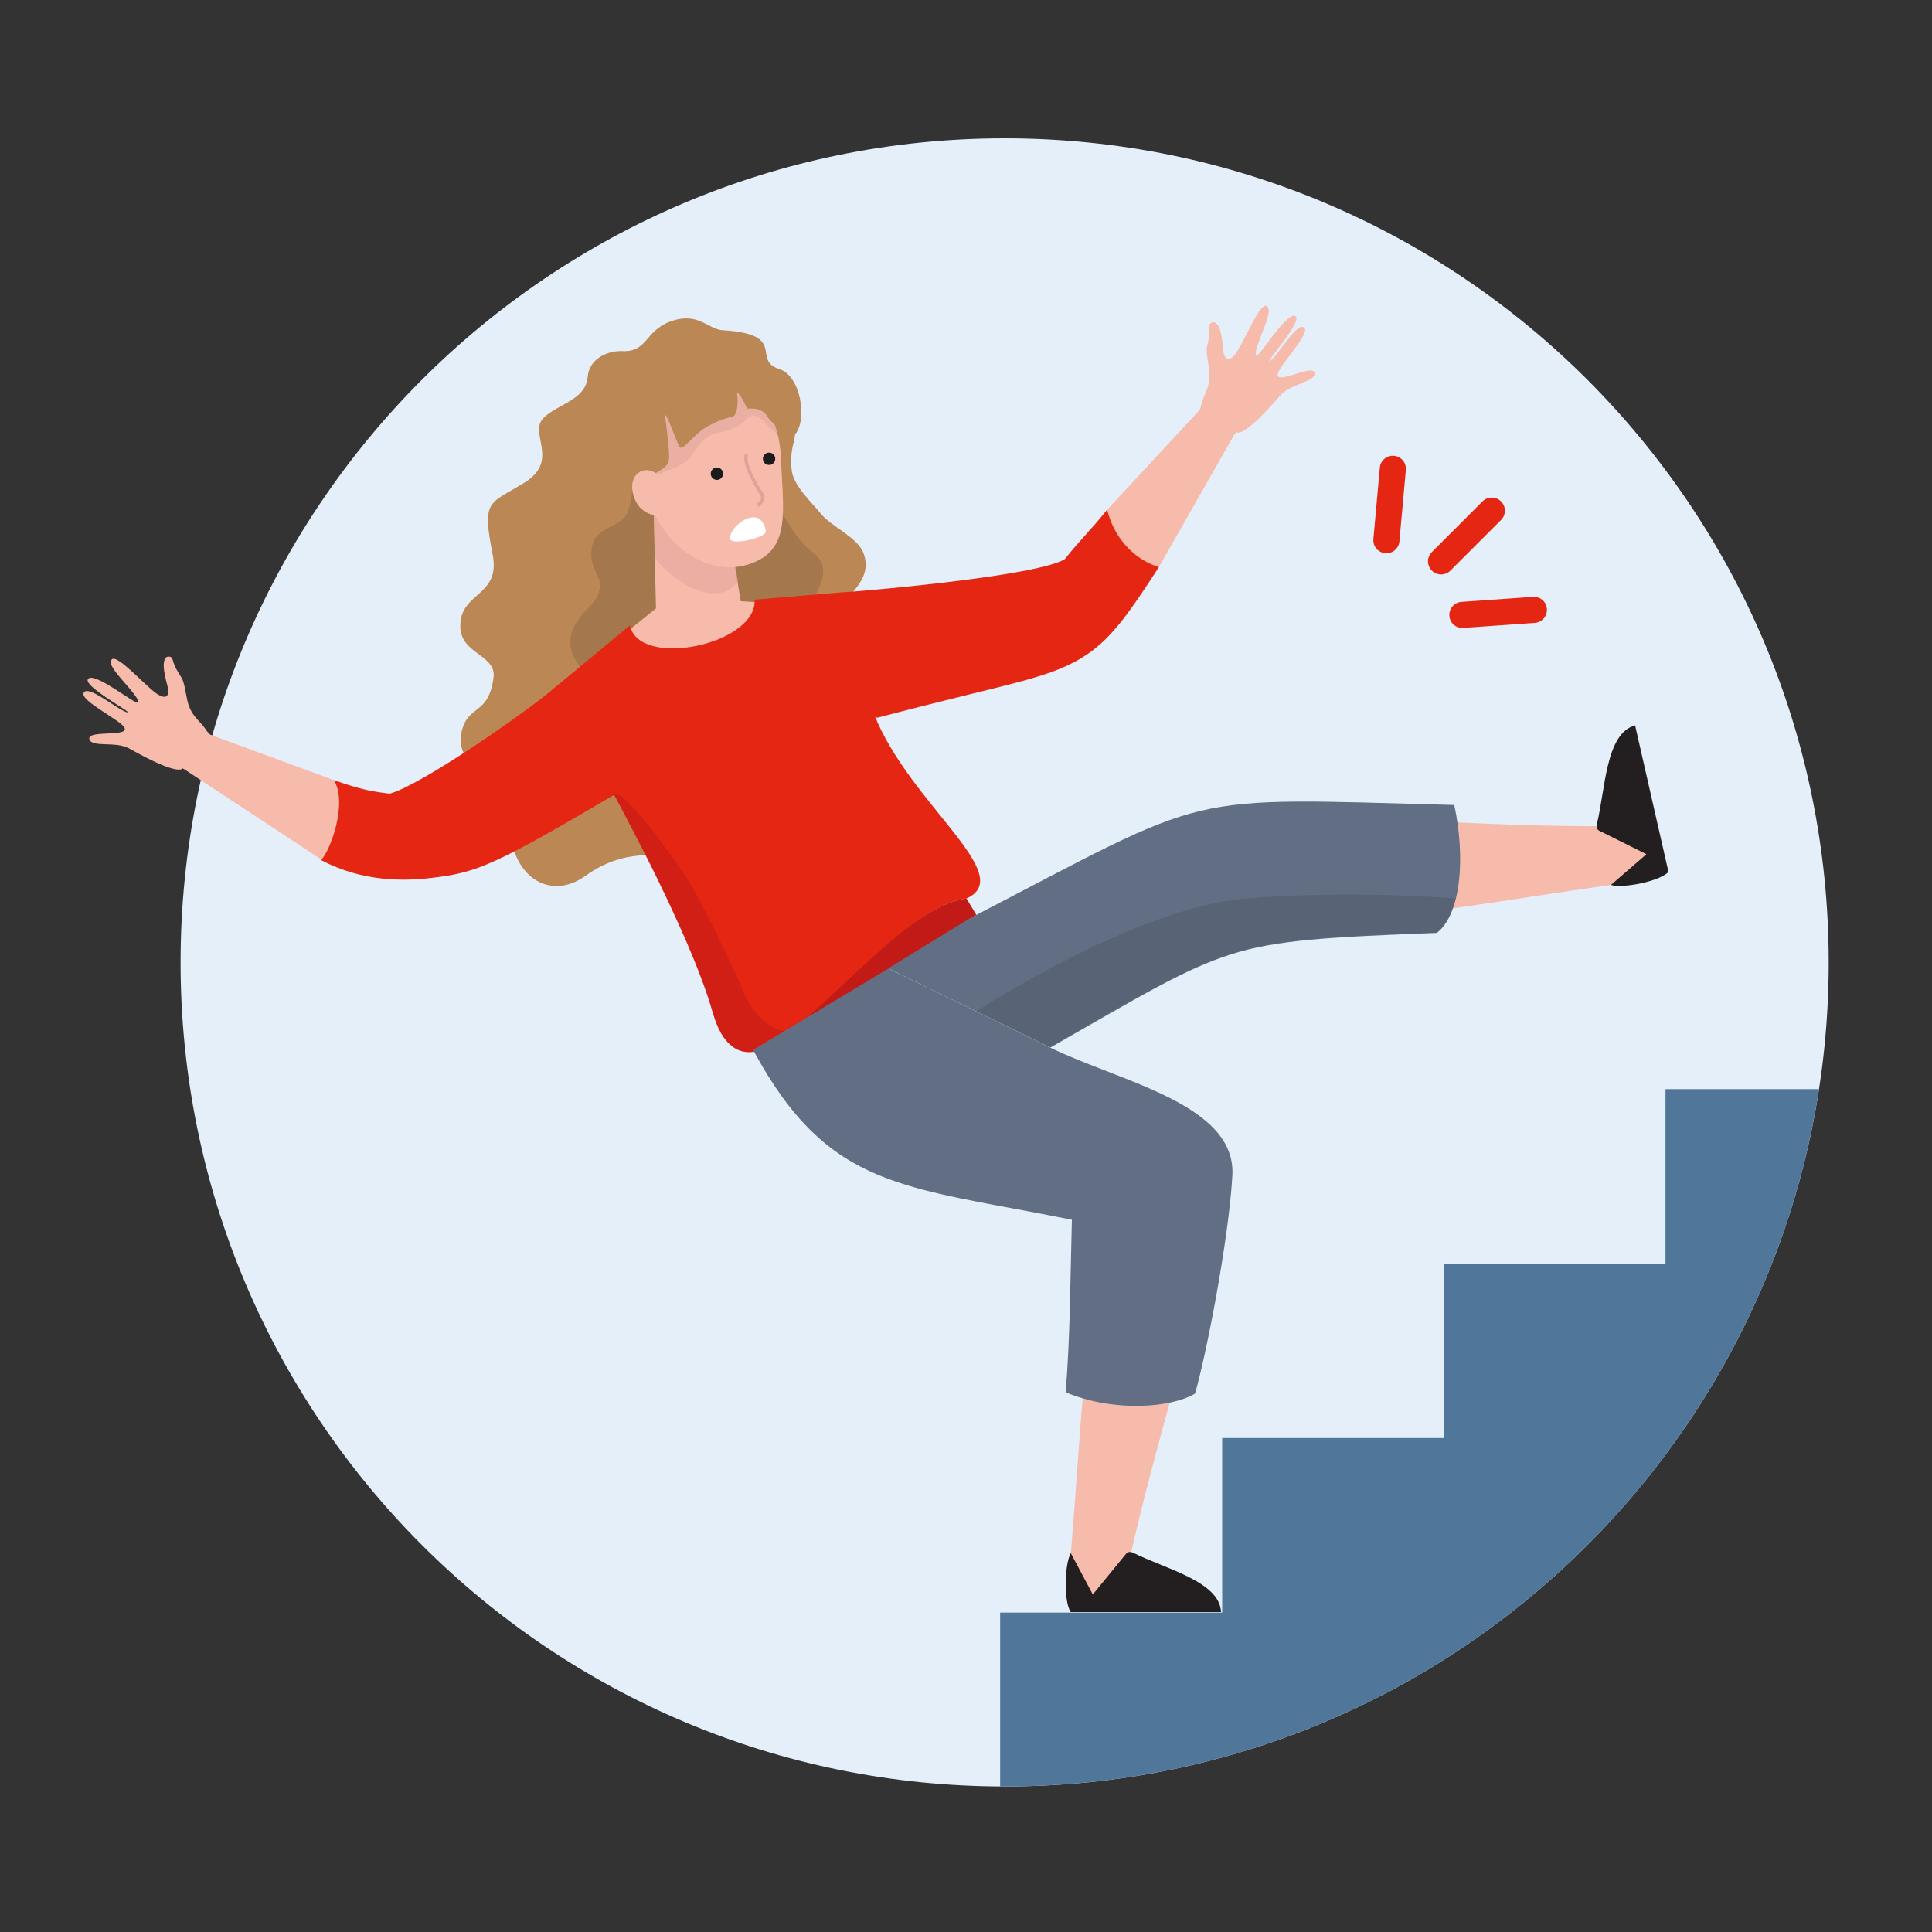 <?xml version="1.0" encoding="UTF-8"?>
<svg xmlns="http://www.w3.org/2000/svg" version="1.1" xmlns:xlink="http://www.w3.org/1999/xlink" viewBox="0 0 150 150">
  <rect x="0" y="0" width="150" height="150" fill="#333333" stroke="none"/>
  <!-- Generator: Adobe Illustrator 29.0.0, SVG Export Plug-In . SVG Version: 2.1.0 Build 186)  -->
  <defs>
    <clipPath id="clippath">
      <path id="Path1" data-name="Path" d="M78,138.7c35.34,0,63.98-28.65,63.98-63.98S113.34,10.74,78,10.74,14.02,39.39,14.02,74.72s28.65,63.98,63.98,63.98Z" style="fill: none;"/>
    </clipPath>
  </defs>
  <g id="Background_Simple" style="display: none;">
    <g>
      <path d="M78.62-35.95C56.05-24.99,28.32-24.62,4.16-18.18-48.33-4.17-105.49,65.62-22.72,132.51c33.05,22.05,76.17,37.93,119.25,28.16,9.22-2.18,18.24-5.17,26.93-8.94,43.48-18.43,76.8-50.4,101.97-86.69,10.33-14.88,19.67-30.56,24.19-47.41,8.73-32.49-.41-77.39-30.74-97.46-20.87-13.81-48.19-10.57-71.4-.61-15.99,6.86-29.04,17.67-42.61,27.77-8.29,6.18-16.78,12.1-26.25,16.71Z" style="fill: #407bff;"/>
      <path d="M78.62-35.95C56.05-24.99,28.32-24.62,4.16-18.18-48.33-4.17-105.49,65.62-22.72,132.51c33.05,22.05,76.17,37.93,119.25,28.16,9.22-2.18,18.24-5.17,26.93-8.94,43.48-18.43,76.8-50.4,101.97-86.69,10.33-14.88,19.67-30.56,24.19-47.41,8.73-32.49-.41-77.39-30.74-97.46-20.87-13.81-48.19-10.57-71.4-.61-15.99,6.86-29.04,17.67-42.61,27.77-8.29,6.18-16.78,12.1-26.25,16.71Z" style="fill: #fff; isolation: isolate; opacity: .9;"/>
    </g>
  </g>
  <g id="Character">
    <path id="Path" d="M78,138.7c35.34,0,63.98-28.65,63.98-63.98S113.34,10.74,78,10.74,14.02,39.39,14.02,74.72s28.65,63.98,63.98,63.98Z" style="fill: #e4effa;"/>
    <g>
      <polygon points="85.9 41.48 85.96 39.57 93.06 31.92 95.83 33.74 89.98 44.02 86.9 44.88 85.9 41.48" style="fill: #f7bbac; fill-rule: evenodd;"/>
      <path d="M95.93,63.26c10.47.07,19.73.95,28.9.88.22-1.53.37-2.98,1.08-5.21l2.03,2.02,1.49,6.59c-.55.15-2.5.66-3.69.98-.36.1-.49.14-.66.18-7.72,1.08-17.38,2.87-28.08,3.44l-1.06-8.89Z" style="fill: #f7bbac; fill-rule: evenodd;"/>
      <path d="M127.83,66.32l-2.76,2.39c1.03.27,3.78-.29,4.47-1.01l-2.59-11.38c-2.3.61-2.31,5.02-2.97,7.66-.05.19,0,.42.17.51l3.68,1.83Z" style="fill: #231f20; fill-rule: evenodd;"/>
      <path d="M93.23,31.57c.21-.98.64-1.33.68-2.36.02-.55-.2-1.31-.22-1.98-.02-.48.29-1.01.2-1.94-.01-.15.29-.41.53-.19.22.2.43.55.56,2.17.02.2.22,1.15.95.2.58-.75,1.86-3.97,2.39-3.72.62.29-.47,2.15-.78,3.41-.06.24-.07.39,0,.44.21.17,2.22-3.2,2.96-3.08.91.15-2.41,3.8-1.91,3.51.61-.35,2.14-3.14,2.68-2.58.46.48-1.98,2.96-2.07,3.6-.12.86,2.81-.85,2.86-.08.05.71-1.85.8-2.66,1.73-.23.26-2.71,3.21-3.4,2.86-.05.04-.09.11-.16.17-.79.3-2.67-.57-2.77-1.83.11-.1.14-.21.16-.34Z" style="fill: #f7bbac; fill-rule: evenodd;"/>
      <polygon points="26.98 62.3 26.06 60.62 16.27 57.02 14.19 59.65 25.32 66.98 27.64 65.77 26.98 62.3" style="fill: #f7bbac; fill-rule: evenodd;"/>
      <path d="M16.11,56.83c-.53-.85-1.06-1.04-1.43-1.99-.2-.51-.26-1.3-.46-1.94-.15-.46-.61-.85-.84-1.76-.04-.15-.41-.28-.56,0-.14.27-.22.66.21,2.23.05.19.18,1.16-.83.51-.8-.51-3.09-3.11-3.51-2.69-.48.48,1.17,1.86,1.89,2.94.14.21.2.34.15.42-.14.23-3.17-2.26-3.83-1.89-.8.45,3.56,2.76,2.99,2.65-.69-.13-3.08-2.23-3.4-1.51-.27.61,2.87,2.11,3.17,2.69.4.77-2.93.15-2.72.9.19.68,2.01.13,3.09.72.31.17,3.64,2.1,4.17,1.54.06.02.12.07.21.1.85.02,2.32-1.44,1.99-2.66-.14-.06-.2-.16-.27-.27Z" style="fill: #f7bbac; fill-rule: evenodd;"/>
      <path d="M94.9,93.37c-2.39,10.19-5.29,19.03-7.26,27.98,1.44.55,2.82,1.02,4.84,2.21l-2.42,1.53h-6.76c-.03-.57-.09-2.58-.13-3.82-.01-.37-.02-.51-.03-.68.66-7.77,1.05-17.58,2.86-28.15l8.91.93Z" style="fill: #f7bbac; fill-rule: evenodd;"/>
      <path d="M84.85,123.8l-1.72-3.22c-.49.94-.55,3.76,0,4.58h11.67c-.09-2.38-4.38-3.37-6.81-4.6-.18-.09-.41-.1-.54.05l-2.6,3.18Z" style="fill: #231f20; fill-rule: evenodd;"/>
      <path d="M39.59,63.68c-.08,4.4,3.1,6.31,5.85,4.33,6-4.32,10.57,2.18,16.11-5.09.6-.79,4.17-11.4,3.02-13.01-.21-.29-.1-.4-.29-.65,0-2.52,3.77-3.6,2.76-6.32-.45-1.22-2.52-2.06-3.33-3.08-.61-.77-2.15-2.17-2.25-3.4-.14-1.74.26-2.08.26-2.72,1.01-1.19.42-4.58-1.2-5.08-2.23-.7.7-2.71-4.39-3.02-1.2-.07-1.92-1.49-4.13-.66-1.93.73-1.74,2.36-3.66,2.28-1.18-.05-2.59.59-2.71,1.99-.16,1.83-2.32,2.09-3.44,3.21-1.17,1.17,1.31,3.29-1.47,5.01-2.76,1.71-3.32,1.25-2.47,5.58.65,3.33-2.61,2.86-2.51,5.67.07,2.05,2.8,2.14,2.58,3.87-.39,3.04-2.03,2.03-2.5,4.31-.61,2.94,3.83,3.71,3.78,6.79Z" style="fill: #bb8754; fill-rule: evenodd;"/>
      <path d="M49.09,37.85s.03.74-.34,1.88-2.24,1.16-2.67,2.32c-.64,1.74.69,2.8.52,3.53-.32,1.43-.91,1.36-1.76,2.61-2.14,3.17,2.36,5.24,3.9,6.84,4.92,5.12,12.56-1.17,13.39-6.15.33-1.94,3.03-4.34,1.07-5.91-2.57-2.05-1.8-3.64-4.88-4.87-5.06-2.03-9.23-.24-9.23-.24Z" style="fill: #846142; fill-rule: evenodd; opacity: .4;"/>
      <path d="M48.4,61.3c1.24-2.08-.92-7.87-5.01-8.17-2.43,2.12-10.79,7.89-13.14,8.49-1.57-.19-2.39-.38-4.32-1.05,1.1,1.85-.35,5.62-1.01,6.2,3.25,1.73,6.51,1.64,8.59,1.39,3.61-.43,4.85-.95,14.89-6.87Z" style="fill: #e42612; fill-rule: evenodd;"/>
      <polygon points="56.98 43.43 50.76 39.87 50.93 47.24 43.87 52.89 59.03 65.63 65.55 47.16 57.51 46.68 56.98 43.43" style="fill: #f7bbac; fill-rule: evenodd;"/>
      <path d="M57.31,45.19c-.62.5-.66.83-1.85.86-1.98.06-4.2-2.08-4.61-2.76l-.09-3.42,6.23,3.56.32,1.75Z" style="fill: #e0a299; fill-rule: evenodd; opacity: .5;"/>
      <path d="M54.71,30.07c-3.13.54-5.12,4.12-4.45,7.99.67,3.87,4.44,6.82,7.81,5.77s2.74-3.98,2.56-8.3c-.19-4.32-2.79-6-5.92-5.45Z" style="fill: #f7bbac; fill-rule: evenodd;"/>
      <path d="M50.37,37.2c.06-.02.97-.47,1.34-.61.54-.2,1.44-.58,1.8-.99.46-.54.48-.8,1.13-1.46.74-.77,2.22-.4,3.33-1.6.23-.25.47-.32.69-.27.42.08,1.07,1.04,1.71,1.44-.75-2.96-3.02-4.09-5.67-3.63-1.49.26-2.72,1.21-3.53,2.55-.48,1.08-.68,2.21-.5,3.34.05.29-.5,1.31-.31,1.24Z" style="fill: #e0a299; fill-rule: evenodd; opacity: .5;"/>
      <path d="M50.18,37.4c.43-.78,1.7-.9,1.76-1.74.05-.73-.19-2.43-.29-3.25-.12-.94.93,2.03,1.09,2.25.21.51,1.14-1.02,2.27-1.6,1.08-.55,1.14-.51,1.86-.72.43-.12.44-1.3.36-1.71-.12-.59.76.87.75,1.1.23,0,1.13-.16,1.61.62.41.67,1.13.86,1.3,1.07,0-.06.15-1.09.15-1.54,0-.9-1.04-2.01-1.78-2.41-.87-.48-1.2-.75-2.28-.98-2.52-.55-3.18-.56-5.59.27-2.23.77-2.06,3.86-1.96,5.86.03.64.15,1.34.51,1.84.11.16.1,1.2.24.94Z" style="fill: #bb8754; fill-rule: evenodd;"/>
      <path d="M42.77,53.64l6.14-5.09c.66,3.4,9.86,1.52,9.68-1.99l6.85-.58c-.61,2.82,1.14,6.18,2.42,9.46,2.72,6.94,11.18,12.51,7.18,14.32-5.08.62-11.67,10.4-15.99,11.78-1.62.52-2.96-.28-3.73-3-1.63-5.77-8.18-18.67-12.54-24.9Z" style="fill: #e42612; fill-rule: evenodd;"/>
      <path d="M75.04,69.76l.76,1.27-15.49,9.79h0c4.41-2.92,10.28-10.52,14.72-11.06Z" style="fill: #c21b17; fill-rule: evenodd;"/>
      <path d="M68.95,75.19c2.13-1.3,4.25-2.61,6.38-3.91,19.12-9.92,16.05-9.35,37.58-8.78.87,4.08.54,8.47-1.36,9.93-16.79.66-15.76.79-30,8.9-4.22-2.06-8.52-4.17-12.59-6.14Z" style="fill: #626e83; fill-rule: evenodd;"/>
      <path d="M58.47,81.52c3.5-2.11,6.99-4.21,10.49-6.32,4.23,2.04,8.47,4.12,12.59,6.14,5.41,2.65,14.45,4.37,14.13,9.94-.29,5.04-2.05,14.03-2.9,16.92-1.85,1.1-6.26,1.47-10.04-.1.35-4.39.35-8.43.48-13.4-13.13-2.64-18.87-2.31-24.75-13.18Z" style="fill: #626e83; fill-rule: evenodd;"/>
      <path d="M49.63,36.67c-.65.41-.71,1.37-.26,2.27.45.91,1.49,1.19,1.89,1.02.51-.21.82-1.48.37-2.39-.45-.91-1.34-1.32-2-.91Z" style="fill: #f7bbac; fill-rule: evenodd;"/>
      <path d="M59.45,41.3c.05-.33-.3-.96-.61-1.08-.9-.34-2.32.94-2.13,1.64.13.49,2.67-.11,2.74-.56Z" style="fill: #fff; fill-rule: evenodd;"/>
      <path d="M68.13,55.72c-2.35-.59-5.36-6.61-2.69-9.73,3.22-.23,15.14-1.33,17.22-2.57,1.38-1.71,1.92-2.14,3.3-3.85.61,2.53,2.47,4.02,4.02,4.45-2.26,3.49-3.57,5.38-5.47,6.71-2.83,1.96-5.77,2.19-16.37,4.99Z" style="fill: #e42612; fill-rule: evenodd;"/>
      <path d="M58.82,39.26c.39-.32.48-.64.33-.87-.32-.49-.96-1.59-1.17-2.34-.1-.37-.07-.63-.02-.78" style="fill: none; stroke: #e0a299; stroke-miterlimit: 10; stroke-width: .27px;"/>
      <circle cx="55.66" cy="36.78" r=".48" style="fill: #1b1b1b;"/>
      <circle cx="59.71" cy="35.62" r=".48" style="fill: #1b1b1b;"/>
      <path d="M75.8,78.52s12.33-8.06,20.9-8.76c8.57-.7,16.33,0,16.33,0,0,0-.19.81-.62,1.63s-.86,1.04-.86,1.04c0,0-10.77.13-14.79,1.28-5.82,1.66-15.21,7.62-15.21,7.62l-5.75-2.81Z" style="fill-rule: evenodd; opacity: .1;"/>
    </g>
    <g style="clip-path: url(#clippath);">
      <polygon points="155.04 138.75 155.04 98.1 155.04 84.56 129.31 84.56 129.31 98.1 112.1 98.1 112.1 111.65 94.89 111.65 94.89 125.2 77.65 125.2 77.65 138.75 103.37 138.75 155.04 138.75" style="fill: #50769a; fill-rule: evenodd;"/>
    </g>
    <g>
      <path id="Path2" data-name="Path" d="M116.54,38.93c.4.4.4,1.04,0,1.44l-3.93,3.93c-.4.4-1.04.4-1.44,0-.4-.4-.4-1.04,0-1.44l3.93-3.93c.4-.4,1.04-.4,1.44,0Z" style="fill: #e42612;"/>
      <path id="Path3" data-name="Path" d="M107.55,42.95c-.56-.05-.97-.54-.92-1.1l.5-5.54c.05-.56.54-.97,1.1-.92.56.05.97.54.92,1.1l-.5,5.54c-.05.56-.54.97-1.1.92Z" style="fill: #e42612;"/>
      <path id="Path4" data-name="Path" d="M112.53,47.81c-.04-.56.38-1.04.94-1.08l5.55-.39c.56-.04,1.05.38,1.08.94.04.56-.38,1.04-.94,1.08l-5.55.39c-.56.04-1.05-.38-1.08-.94Z" style="fill: #e42612;"/>
    </g>
    <path d="M47.69,61.67s.5-.96,5.52,6.33c.95,1.38,3.32,6.21,4.64,9.25,1.09,2.51,3.01,2.81,3.01,2.81l-2.4,1.44.08.14s-.29.07-.64.02-.82-.12-1.5-.85-.99-2.01-1.07-2.22-.4-1.6-1.75-4.84c-.71-1.7-2.53-5.57-3.46-7.34-.59-1.13-2.44-4.75-2.44-4.75Z" style="fill: #c21b17; fill-rule: evenodd; opacity: .57;"/>
  </g>
</svg>